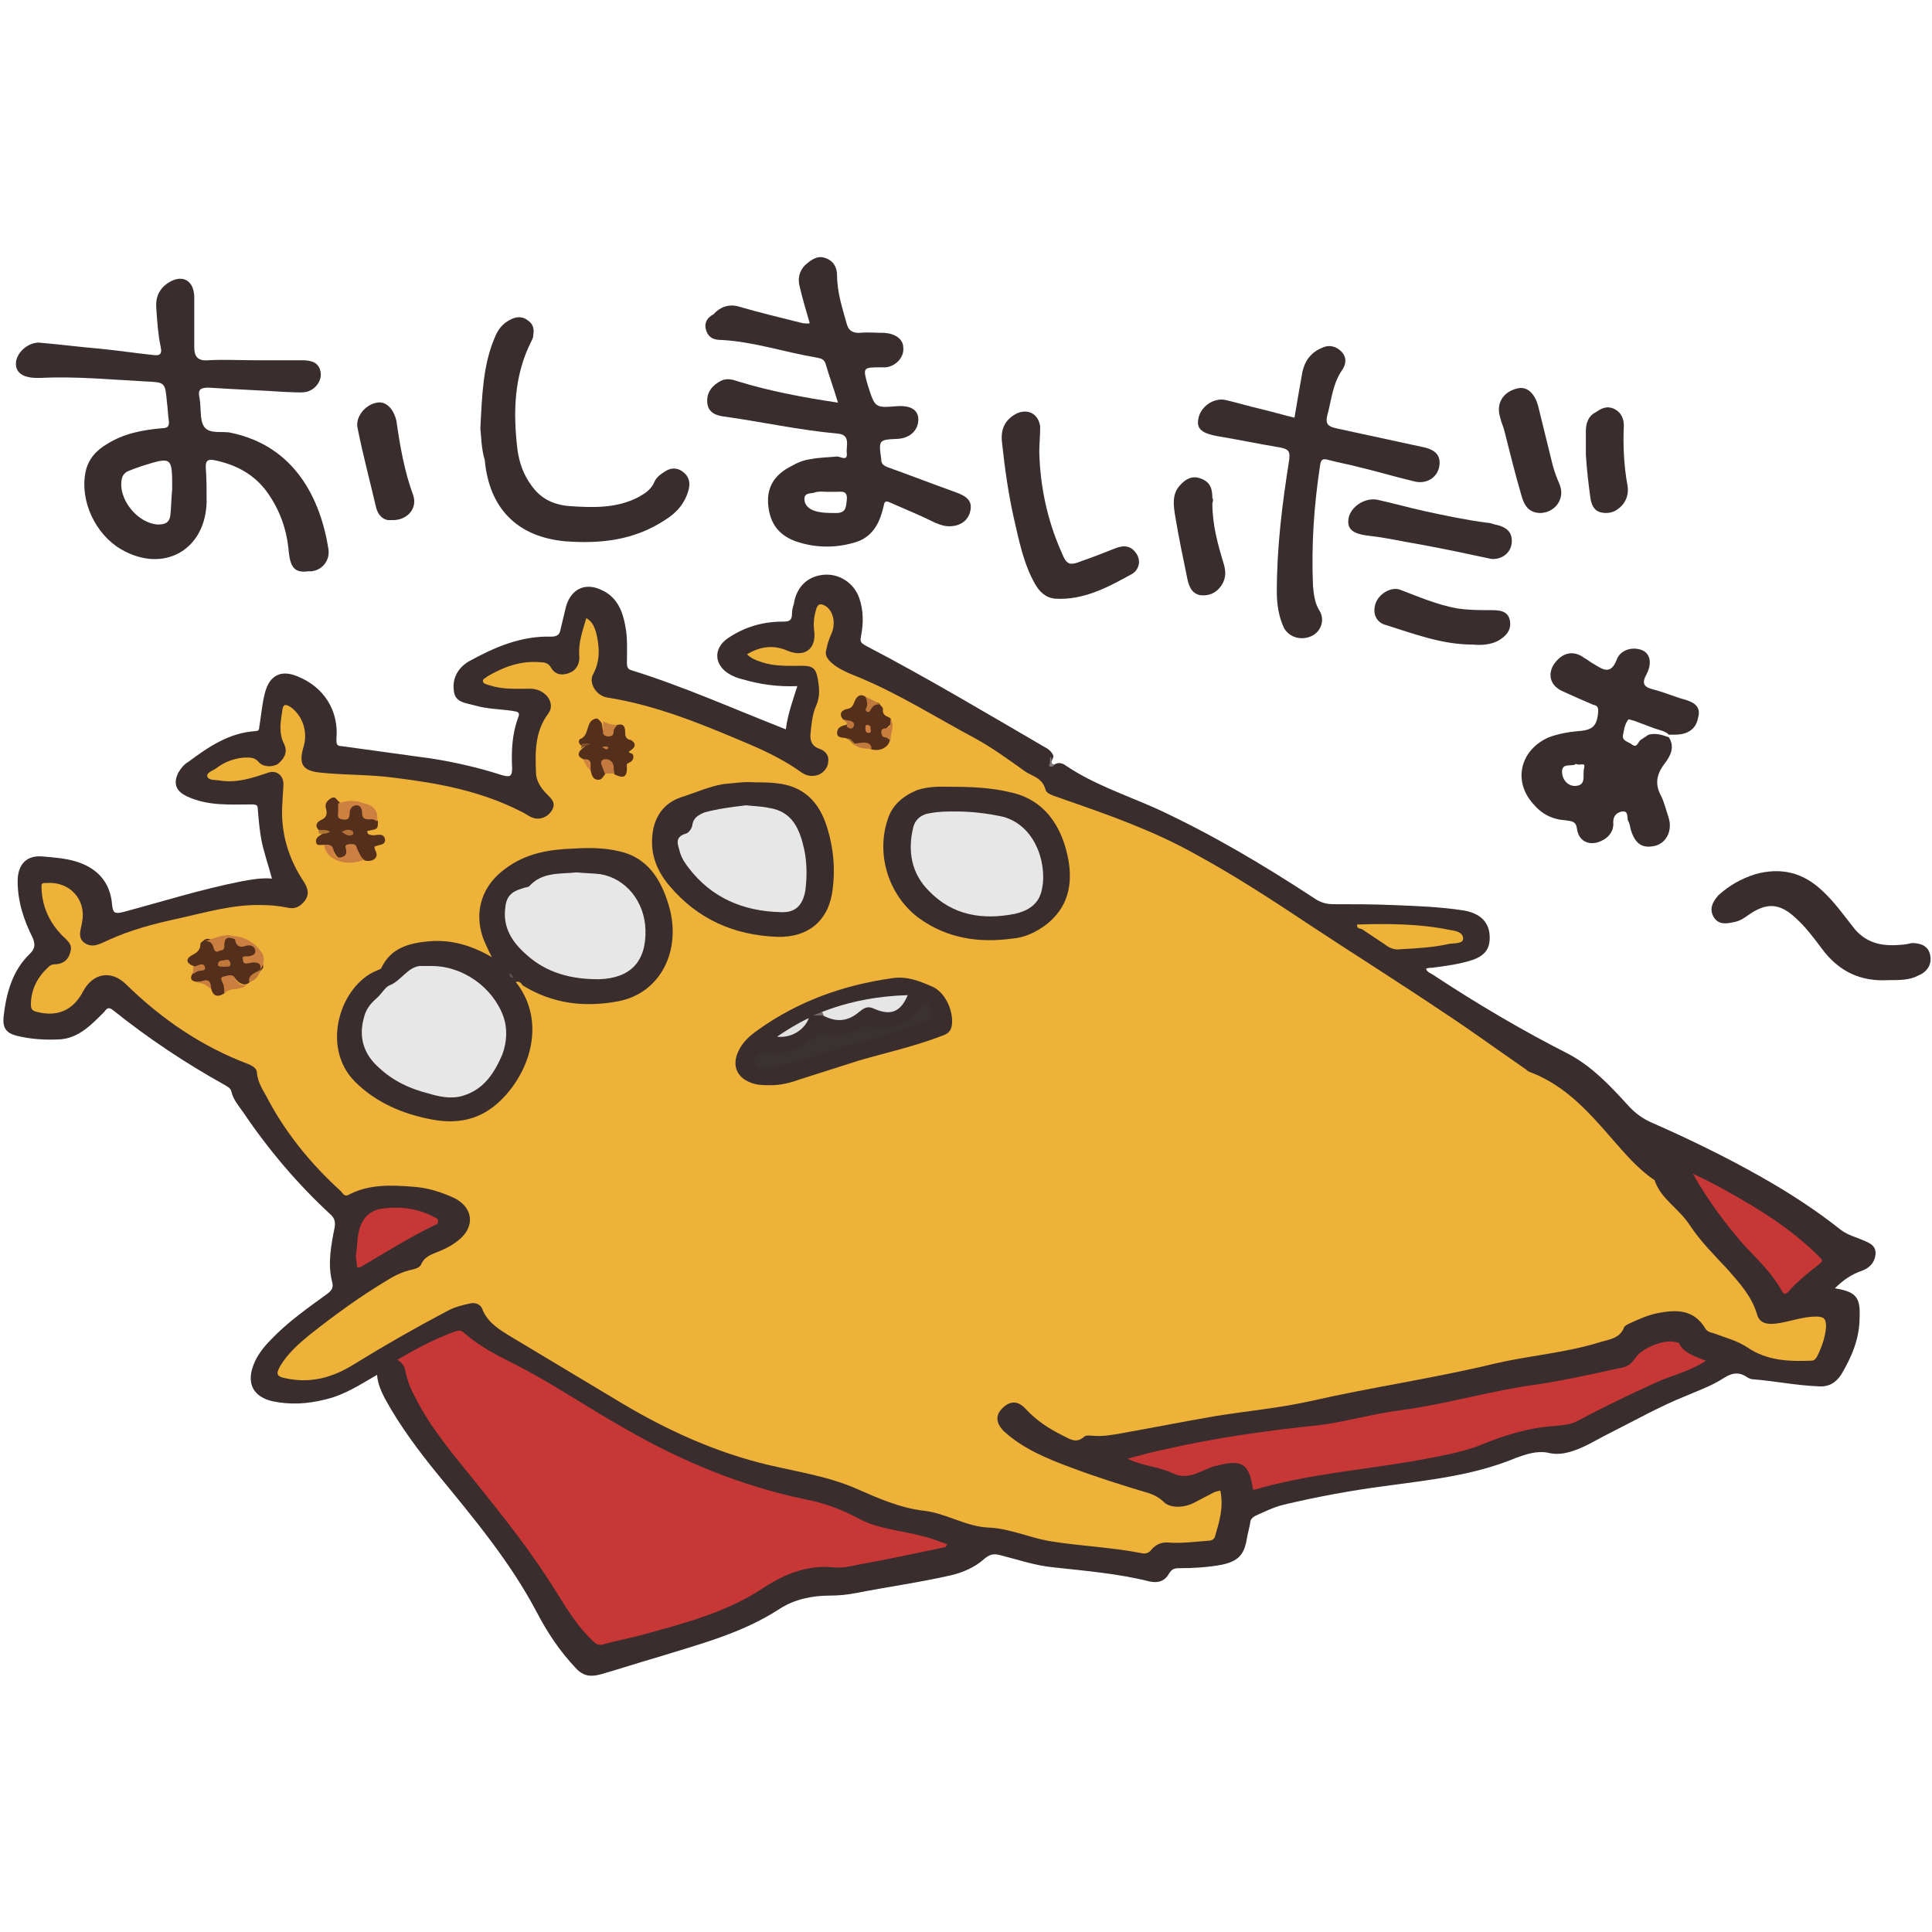 <?xml version="1.0" encoding="utf-8"?>
<!-- Generator: Adobe Illustrator 27.0.1, SVG Export Plug-In . SVG Version: 6.00 Build 0)  -->
<svg version="1.1" id="レイヤー_1" xmlns="http://www.w3.org/2000/svg" xmlns:xlink="http://www.w3.org/1999/xlink" x="0px"
	 y="0px" viewBox="0 0 218.8 218.8" style="enable-background:new 0 0 218.8 218.8;" xml:space="preserve">
<style type="text/css">
	.st0{fill:#392D2E;}
	.st1{fill:#817A7B;}
	.st2{fill:#EEB239;}
	.st3{fill:#C73736;}
	.st4{fill:#54301C;}
	.st5{fill:#CD8040;}
	.st6{fill:#CC7F40;}
	.st7{fill:#CB7F40;}
	.st8{fill:#CA7E3F;}
	.st9{fill:#C47A3E;}
	.st10{fill:#CA803E;}
	.st11{fill:#C97E3E;}
	.st12{fill:#C0793C;}
	.st13{fill:#C37A3D;}
	.st14{fill:#C67C3E;}
	.st15{fill:#C0793B;}
	.st16{fill:#BF763C;}
	.st17{fill:#D18540;}
	.st18{fill:#CB7F3F;}
	.st19{fill:#AE7432;}
	.st20{fill:#824F2A;}
	.st21{fill:#BA7838;}
	.st22{fill:#E7E7E7;}
	.st23{fill:#5E5455;}
	.st24{fill:#3A3232;}
	.st25{fill:#E6E6E6;}
	.st26{fill:#E2E2E2;}
	.st27{fill:#736B6C;}
	.st28{fill:#B57039;}
	.st29{fill:#C2783D;}
	.st30{fill:#C77C3F;}
	.st31{fill:#CD7F41;}
</style>
<g>
	<path class="st0" d="M119.4,86.6c0.4-0.3,0.9-0.2,1.3,0.1c3.1,2.1,6.7,3.3,10.1,4.8c6.3,2.9,12.2,6.4,18,10.2
		c0.7,0.5,1.4,0.7,2.2,0.7c2.3,0,4.5,0,6.8,0.1c2.6,0.1,5.3,0.2,7.9,0.6c1.9,0.3,2.9,1.3,3,2.8s-0.5,2.3-1.9,2.8
		c-1.5,0.5-3.1,0.7-4.6,0.9c-0.2,0-0.4,0-0.7,0.1c0.1,0.4,0.5,0.5,0.8,0.7c5,3.3,10.1,6.3,15.4,9c2.6,1.4,4.6,3.5,6.6,5.7
		c0.8,0.9,1.7,1.6,2.9,2.1c4.1,1.8,8.2,3.8,12.1,6c3.2,1.8,6.3,3.8,9.2,6.1c0.8,0.6,1.7,0.8,2.6,1.2c0.7,0.3,1.4,0.6,1.3,1.6
		c-0.1,0.9-0.7,1.5-1.5,1.8c-1.2,0.4-2.2,1.1-3.1,2c2.4,0.4,2.9,1,2.8,3.3c0,2.4-0.9,4.5-2.1,6.5c-0.6,0.9-1.4,1.4-2.6,1.3
		c-2.5-0.1-4.9-0.6-7.4-0.8c-0.2,0-0.4-0.1-0.6-0.2c-1.1-0.8-2-0.4-2.9,0.2c-1.3,0.8-2.7,1.3-4.1,1.9c-3,1.2-5.8,2.8-8.6,4.2
		c-1.6,0.8-3.1,1.8-4.8,2.2c-0.8,0.2-1.5,0.2-2.3,0c-1.2-0.2-2.4,0.2-3.5,0.6c-4.8,2-9.8,2.5-14.9,3.2c-3.8,0.5-7.6,1.2-11.4,2.1
		c-1.2,0.3-2.2,0.8-3.3,1.3c-0.3,0.2-0.5,0.4-0.5,0.7c-0.1,0.6-0.3,1.3-0.4,1.9c-0.3,1.8-1,2.5-2.8,2.9c-1.6,0.3-3.3,0.4-4.9,0.4
		c-0.5,0-0.8,0.1-1.1,0.6c-0.5,0.9-1.3,1.1-2.2,0.9c-3.6-0.9-7.3-1.2-10.9-1.6c-2.1-0.2-4.1-0.9-6.1-1.4c-0.8-0.2-1.2,0-1.8,0.5
		c-1,0.9-2.4,1.5-3.7,1.8c-3.5,0.8-7.1,1.3-10.7,2c-1,0.2-2,0.3-3,0.3c-2,0-4,0.4-5.7,1.5c-4.3,2.8-9.1,4-13.9,5.5
		c-2.1,0.6-4.2,1.3-6.3,1.9c-1.1,0.3-2,0.3-2.9-0.7c-1.8-1.9-3.2-4-4.4-6.3c-3-5.7-7.1-10.6-11.2-15.6c-2.2-2.7-4.3-5.5-6-8.6
		c-0.4-0.8-0.8-1.6-0.9-2.7c-1.9,1.1-3.7,2.3-5.9,2.8c-2,0.5-3.9,0.6-5.9,0.2c-2.2-0.5-3-2-2.2-4.1c0.4-1.1,1.2-2.1,2-2.9
		c1.9-2,4.2-3.6,6.4-5.2c0.5-0.4,0.7-0.7,0.5-1.4c-0.5-2-0.1-4.1,0.3-6.1c0.1-0.6,0-1-0.4-1.4c-3.8-3.5-7.1-7.4-10-11.7
		c-0.5-0.7-1.1-1.4-1.3-2.3c-0.1-0.4-0.4-0.5-0.7-0.7c-4.5-2.5-8.7-5.3-12.7-8.5c-0.5-0.4-0.7-0.2-1,0.2c-1.4,1.4-2.8,2.9-4.9,3.1
		c-1.7,0.1-3.4,0-5-0.4c-1.2-0.3-1.6-0.9-1.5-2.1c0.3-2.7,1-5.3,3-7.2c0.6-0.6,0.6-1.1,0.3-1.8c-1-2-1.7-4.1-1.7-6.4
		c0-1.9,1-3,2.9-2.8c1.2,0.1,2.4,0.2,3.5,0.5c2.5,0.7,4.1,2.3,4.3,5c0.1,0.9,0.3,1,1.2,0.8c4.5-1.2,8.9-2.6,13.5-3.5
		c1.1-0.2,2.2-0.4,3.4-0.3c-0.4-1.5-0.9-2.9-1.2-4.4c-0.2-1.1-0.3-2.2-0.4-3.4c0-0.5-0.1-0.6-0.7-0.6c-2.5,0-4.9,0.2-7.3-0.9
		c-1.3-0.6-1.6-1.5-1-2.7c0.3-0.5,0.6-0.9,1.1-1.2c2.3-1.7,4.6-3.3,7.6-3.5c0.6,0,0.4-0.4,0.5-0.7c0.2-1.2,0.3-2.5,0.6-3.6
		c0.5-2,1.8-2.7,3.7-1.9c3,1.2,4.7,3.9,4.4,7.1c0,0.5,0,0.8,0.6,0.8c2.9,0.4,5.8,0.8,8.7,1.2c3.2,0.4,6.4,1.1,9.5,2.1
		c0.8,0.2,1.1,0.2,1.1-0.8c-0.1-2,0-3.9,0.7-5.8c0.3-0.7-0.4-0.6-0.7-0.7c-1.4-0.2-2.8-0.2-4.2-0.6c-1-0.3-2.3-0.3-2.4-1.7
		c-0.2-1.4,0.5-2.6,1.7-3.3c2.9-1.6,5.9-2.9,9.3-2.8c0.8,0,1-0.3,1.1-0.9c0.2-0.8,0.4-1.7,0.6-2.5c0.6-2.1,2.3-2.8,4.2-1.8
		c1.6,0.8,2.2,2.3,2.5,3.9c0.3,1.4,0.2,2.9,0.2,4.3c0,0.4,0.1,0.7,0.5,0.8c5.8,1.8,11.4,4.3,17,6.5c0.2,0.1,0.3,0.1,0.5,0.2
		c0.2-1.7,0.8-3.3,1.3-4.9c-2.2,0.1-4.3-0.2-6.3-0.8c-0.5-0.1-0.9-0.3-1.3-0.5c-1.8-1-2-2.9-0.3-4.1c1.9-1.3,4-1.9,6.2-1.9
		c0.8,0,1.1-0.1,1.1-1c0-0.3,0.1-0.7,0.2-1c0.3-1.9,1.5-3.1,3.3-3.3c1.8-0.2,3.5,0.9,4.1,2.6c0.5,1.4,0.5,2.9,0.2,4.4
		c-0.1,0.6,0,0.7,0.5,1c6.9,3.6,13.6,7.6,20.3,11.5c0.4,0.2,0.8,0.5,1,1C119.3,86,118.7,86.6,119.4,86.6z"/>
	<path class="st0" d="M146.6,47.3c0.3-1.8,0.6-3.5,0.9-5.2c0.3-1.3,1-2.2,2.2-2.7c0.8-0.4,1.6-0.2,2.2,0.4c0.6,0.6,0.6,1.4,0.1,2.1
		c-1.1,1.6-1.2,3.4-1.7,5.2c-0.2,0.9,0.1,1.2,1,1.4c3.2,0.7,6.5,1.4,9.7,2.1c1.6,0.3,2.2,1,2,2.2c-0.2,1.3-1.5,2.1-2.9,1.7
		c-2.1-0.5-4.1-1.1-6.2-1.6c-1.1-0.3-2.3-0.5-3.4-0.8c-0.7-0.2-0.9-0.1-1,0.6c-0.7,4.6-1,9.1-0.8,13.7c0.1,1,0.2,1.9,0.7,2.7
		c0.7,1.1,0.2,2.4-0.8,2.9c-1.2,0.6-2.6,0.2-3.2-0.9c-0.6-1.3-0.8-2.7-0.8-4.1c0-5,0.6-9.9,1.4-14.9c0.1-0.9,0-1.2-0.9-1.4
		c-2.4-0.4-4.8-0.9-7.2-1.3c-1.7-0.3-2.4-0.8-2.2-1.9c0.2-1.4,1.7-2.5,3.1-2.2c1.3,0.3,2.6,0.7,3.9,1C144,46.6,145.3,47,146.6,47.3z
		"/>
	<path class="st0" d="M54.4,48.5c0.2-3.8,0.3-7.1,1.6-10.2c0.4-1,0.9-1.7,2-2.2c0.7-0.3,1.3-0.2,1.8,0.2c0.6,0.4,0.7,1,0.6,1.6
		c0,0.3-0.1,0.5-0.2,0.7c-2,3.9-2.1,8.1-1.6,12.3c0.2,1.5,0.7,2.9,1.6,4.1c1,1.4,2.3,2.1,4.1,2.3c2.8,0.2,5.5,0.3,8-1
		c0.7-0.4,1.4-0.8,1.8-1.7c0.2-0.5,0.7-0.9,1.2-1.2c0.6-0.4,1.3-0.5,2,0s0.9,1.2,0.7,2c-0.4,1.6-1.4,2.7-2.7,3.5
		c-3.5,2.3-7.3,2.7-11.3,2.4c-5.4-0.5-8.6-3.7-9.1-9.2C54.5,50.8,54.5,49.4,54.4,48.5z"/>
	<path class="st0" d="M117.7,51.2c0.1,3.9,0.9,7.7,2.5,11.3c0.6,1.5,0.9,1.6,2.4,1c1.2-0.4,2.4-0.9,3.7-1.4c1-0.4,1.8-0.3,2.4,0.6
		c0.6,0.9,0.2,1.9-0.5,2.3c-2.7,1.5-5.5,3-8.7,2.8c-1.1-0.1-1.8-0.8-2.3-1.7c-1.3-2.3-1.8-4.9-2.4-7.5c-0.6-2.7-1-5.5-1.3-8.3
		c-0.2-1.4,0.1-2.6,1.5-3.4c1.3-0.7,2.6-0.1,2.8,1.4C117.8,49.4,117.7,50.3,117.7,51.2z"/>
	<path class="st0" d="M213.9,111c-3.2,0.2-5.7-1-7.6-3.6c-0.9-1.2-1.8-2.4-2.9-3.4c-1.9-1.8-3.4-1.8-5.5-0.3
		c-0.4,0.3-0.9,0.6-1.4,0.7c-0.9,0.2-1.8,0.4-2.4-0.5c-0.6-1-0.1-1.8,0.5-2.5c1.2-1.1,2.6-1.9,4.2-2.4c2.9-0.8,5.4-0.2,7.6,1.9
		c1.3,1.2,2.3,2.6,3.4,4c1.4,1.9,3.3,2.3,5.4,2.1c0.4,0,0.9-0.1,1.3-0.2c1,0,1.9,0.3,2.1,1.4c0.2,1.1-0.4,1.9-1.4,2.3
		C216.3,111,215.1,111,213.9,111z"/>
	<path class="st0" d="M168.9,63.3c-2.8-0.6-5.6-1.2-8.4-1.7c-1.8-0.3-3.5-0.7-5.3-0.9c-1.9-0.2-2.6-0.7-2.5-1.8
		c0.1-1.4,1.8-2.6,3.3-2.3c1.8,0.4,3.6,0.9,5.4,1.3c2.3,0.5,4.7,1,7,1.3c0.3,0,0.6,0.1,0.9,0.2c1.5,0.3,2,1,1.9,2.1
		C171.1,62.6,170.1,63.4,168.9,63.3z"/>
	<path class="st0" d="M166.8,73c-3.5,0-6.6-1.2-9.8-2.2c-1.2-0.3-1.6-1.4-1.2-2.5c0.4-1.1,1.8-1.9,2.8-1.5c2.1,0.8,4.2,1.7,6.4,2.1
		c1.3,0.2,2.6,0.2,3.9,0.2c1,0,1.9,0.1,2.1,1.2c0.2,1.1-0.5,1.8-1.4,2.3C168.8,73,167.8,73.1,166.8,73z"/>
	<path class="st0" d="M174.5,58.1c-1.4,0-1.9-0.9-2.2-2c-0.7-2.4-1.3-4.8-1.9-7.2c-0.1-0.5-0.4-1.1-0.5-1.6
		c-0.5-1.6,0.3-2.9,1.9-3.3c1.1-0.3,2,0.5,2.4,2c0.5,2,1,4.1,1.5,6.1c0.2,0.9,0.5,1.8,0.9,2.7C177.3,56.4,176.2,58,174.5,58.1z"/>
	<path class="st0" d="M44.3,58.9c-0.9,0.1-1.5-0.6-1.7-1.4c-0.7-3-1.5-6-2.1-9c-0.3-1.3,0.9-2.7,2.2-2.9c1-0.2,1.9,0.7,2.2,2.1
		c0.4,2.8,0.9,5.7,1.9,8.4C47.3,57.6,46.1,59,44.3,58.9z"/>
	<path class="st0" d="M137.3,57c0,2.4,0.6,4.6,1.3,6.9c0.3,1,0.2,1.9-0.5,2.7c-0.6,0.7-1.4,0.9-2.2,0.8c-0.9-0.2-1.2-0.9-1.4-1.7
		c-0.5-2.4-1-4.8-1.4-7.2c-0.2-1.2-0.4-2.5,0.5-3.5c0.6-0.7,1.4-1.2,2.4-0.8c1.1,0.4,1.3,1.2,1.3,2.2
		C137.4,56.5,137.4,56.7,137.3,57z"/>
	<path class="st0" d="M179.6,51.5c0-0.8,0-1.7,0-2.7c0-0.9,0.3-1.7,1.1-2.1c0.6-0.4,1.2-0.8,2.1-0.4c0.8,0.4,1.1,1.1,1.1,1.9
		c-0.1,2.2,0,4.5,0.4,6.7c0.2,1-0.1,2-1,2.7c-0.6,0.5-1.4,0.6-2.1,0.4c-0.7-0.2-1-0.9-1.1-1.7C179.9,54.8,179.7,53.2,179.6,51.5z"/>
	<path class="st1" d="M119.4,86.6c-0.1,0.2-0.3,0.3-0.5,0.2s0-0.3,0-0.4c0-0.2,0-0.5,0.1-0.7C119.2,86,118.9,86.5,119.4,86.6z"/>
	<path class="st2" d="M66.4,70c0.7,0.4,0.9,1,1.1,1.6c0.4,1.6,0.5,3.2-0.3,4.7c-0.6,1,0.3,2.5,1.6,2.7c5.7,0.9,10.9,3.1,16.1,5.3
		c2.1,0.9,4.1,1.9,5.9,3.2c0.6,0.4,1.3,0.5,2,0.2c0.6-0.3,1-0.9,1-1.5c0.1-0.7-0.4-1.2-1-1.4c-0.9-0.3-1.1-1-1-1.8
		c0.1-1,0.2-2.1,0.6-3c0.5-1.1,0.4-2.1,0.2-3.2c-0.2-1.1-0.6-1.4-1.7-1.4c-1.5,0-3.1,0.1-4.6-0.4c-0.6-0.2-1.2-0.4-1.7-0.9
		c1.5-0.9,3-1.1,4.6-0.4c1.9,0.8,3.3-0.2,3-2.3c-0.1-0.8,0-1.6,0.2-2.3c0.2-0.8,0.6-0.8,1.2-0.4c0.8,0.6,1.1,2,0.5,3.2
		c-0.2,0.5-0.4,1-0.5,1.6c-0.2,0.6,0,1,0.5,1.5c1,0.9,2.2,1.3,3.4,1.8c4.5,1.9,8.6,4.5,12.9,6.8c2,1.1,3.8,2.4,5.6,3.7
		c0.8,0.6,2,0.7,2.4,2.1c0.1,0.6,1.3,0.8,2,1.1c5.2,1.8,10.3,3.6,15.1,6.3c4.4,2.4,8.7,5.2,12.9,8c5,3.3,10.1,6.5,15,9.8
		c3.2,2.1,6.2,4.3,9.4,6.5c0.2,0.2,0.4,0.3,0.7,0.4c3.8,1.5,6.4,4.4,9,7.4c1.5,1.7,2.9,3.4,4.8,4.7c0.1,0,0.1,0.1,0.1,0.1
		c0.7,2.1,2.8,3.2,4,5.1c1.2,1.8,2.7,3.3,4.2,4.9c1.4,1.6,2.8,3.1,3.4,5.2c0.3,1,1.2,1.1,2.1,1c1.6-0.2,3-0.8,4.6-0.8
		c1,0,1.1,0.4,1.1,1.2c-0.1,1.2-0.5,2.3-1,3.3c-0.2,0.3-0.3,0.5-0.7,0.5c-2.5,0.1-5,0-7.2-1.5c-1.2-0.8-2.5-1.1-3.8-1.6
		c-0.4-0.1-0.8-0.2-1-0.6c-1.3-2.1-3.2-2.1-5.3-1.7c-1.1,0.2-2.2,0.7-3.3,1.2c-0.2,0.1-0.6,0.3-0.6,0.5c-0.5,1.2-1.7,1.3-2.7,1.6
		c-3.8,1.2-7.9,1.5-11.8,2.4c-7,1.7-14.1,2.7-21.1,4.3c-3.6,0.8-7.2,1.1-10.8,1.7c-3.5,0.6-7,1.3-10.4,1.9c-1.1,0.2-2.2,0.4-3.3,0.3
		c-0.3,0-0.8-0.1-1,0.1c-0.9,0.8-1.6,0.3-2.4-0.1c-1.6-0.8-3-1.7-4.2-3c-0.9-1-1.8-1-2.7-0.1c-0.8,0.8-0.7,1.7,0.2,2.6
		c2.2,2,4.9,3.1,7.6,4.1c2.9,1.1,5.8,2,8.8,2.9c0.6,0.2,1.2,0.5,1.7,1c0.7,0.7,2.2,0.7,3.4,0.1c0.8-0.4,1.5-0.8,2.3-1.2
		c0.2-0.1,0.4-0.1,0.7-0.2c0.4,1.9-0.1,3.5-0.6,5.2c-0.1,0.4-0.5,0.5-0.9,0.5c-1.4,0.1-2.9,0.3-4.3,0.2c-0.8-0.1-1.5,0.2-2,0.8
		c-0.3,0.4-0.7,0.5-1.1,0.4c-3.5-0.7-7.1-0.8-10.6-1.4c-2.2-0.4-4.4-1.4-6.7-1.5c-2.6-0.1-4.8-1.6-7.3-1.9c-2.7-0.3-5.2-1.4-7.7-2.5
		c-3.2-1.4-6.6-1.9-10-2.7c-5.9-1.4-11.4-3.9-16.6-7c-4.2-2.5-8.3-5-12.5-7.5c-1.3-0.8-2.7-1.6-3.3-3.2c-0.2-0.5-0.8-0.7-1.3-0.6
		c-0.9,0.2-1.8,0.4-2.7,0.9c-3.6,1.9-7.1,3.9-10.5,6c-2.4,1.5-4.9,2.2-7.7,1.6c-1.1-0.2-1.2-0.5-0.6-1.5c0.8-1.3,1.9-2.3,3.1-3.3
		c2.9-2.3,5.9-4.5,9.1-6.4c0.8-0.5,1.7-0.9,2.6-1.1c0.4-0.1,0.9-0.2,1.1-0.6c0.4-1,1.4-1.2,2.3-1.6c0.7-0.3,1.4-0.7,2-1.2
		c1.8-1.5,1.6-3.6-0.5-4.7c-1.5-0.7-3.1-1.2-4.7-1.3c-2.5-0.2-5-0.3-7.3,0.9c-0.5,0.3-0.7-0.2-0.9-0.4c-3.3-3-6.1-6.4-8.2-10.3
		c-0.5-1-1.2-1.9-1.3-3.1c0-0.5-0.5-0.8-1-1c-5.3-2-9.8-5.1-13.8-9c-1.7-1.7-3.8-1.3-4.9,0.8c-1.1,2.1-2.9,2.9-5.2,2.3
		c-0.5-0.1-0.7-0.3-0.7-0.8c0-1.8,0.8-3.2,2-4.3c0.3-0.3,0.6-0.3,0.9-0.3c0.9-0.1,1.4-0.6,1.6-1.5c0.2-0.8-0.4-1.2-0.9-1.7
		c-1.5-1.5-2.4-3.4-2.4-5.7c0-0.3,0.2-0.3,0.6-0.3c2.6-0.2,4.5,1.9,4,4.4c-0.1,0.8-0.6,1.8,0.3,2.4c0.9,0.6,1.7,0.1,2.6-0.3
		c2.6-1.2,5.3-1.9,8.1-2.5c3.1-0.7,6.2-1.6,9.4-1.5c1,0,1.9,0.1,2.9,0.3c0.9,0.2,1.5-0.2,2-0.9c0.4-0.6,0.3-1.2-0.1-1.9
		c-1.9-2.8-2.8-5.9-2.5-9.3c0-0.6,0.1-1.3,0.1-1.9c0-1-0.8-1.6-1.7-1.3c-1.8,0.6-3.5,1.2-5.5,0.9c-0.5-0.1-1.2,0-1.4-0.4
		c-0.2-0.5,0.6-0.7,1-1c0.9-0.7,2-1.1,3.1-1.2c0.6,0,1.2-0.1,1.7,0.5s1.6,0.6,2.2,0.2c0.7-0.6,1.1-1.3,0.7-2.2
		c-0.7-1.3-0.4-2.7-0.2-4c0.1-0.6,0.4-0.5,0.8-0.3c1.4,0.9,2.1,2.8,1.6,4.5c-0.6,2-0.2,2.8,1.9,3c2.8,0.3,5.7,0.2,8.5,0.6
		c4.9,0.6,9.7,1.5,14.2,3.8c0.7,0.3,1.2,0.9,2.1,0.8c0.7-0.1,1.2-0.5,1.5-1.1c0.3-0.7-0.1-1.1-0.6-1.6c-0.7-0.7-1.3-1.5-1.3-2.6
		c-0.1-2.3-0.1-4.6,1.4-6.6c0.9-1.2-0.4-2.9-2.2-2.8c-1.5,0-3,0.1-4.5-0.4c-0.2-0.1-0.6-0.1-0.7-0.4c-0.1-0.3,0.3-0.4,0.5-0.6
		c1.9-1.1,3.8-1.8,6-1.6c0.5,0,0.9,0.1,1.2,0.6c0.5,0.9,1.4,0.9,2.1,0.6c0.8-0.3,1.2-1.1,1.1-2C65.5,72.7,66,71.4,66.4,70z"/>
	<path class="st3" d="M107.1,175.2c-3.3,0.7-6.6,1.4-9.9,2c-0.9,0.2-1.9,0.4-2.8,0.3c-3-0.3-5.6,0.8-7.9,2.3
		c-4.2,2.8-8.9,4-13.6,5.3c-1.5,0.4-3,0.7-4.5,1.1c-0.6,0.2-0.9,0-1.3-0.4c-1.7-1.6-2.9-3.6-4.1-5.5c-2.7-4.4-5.9-8.4-9.1-12.4
		c-2.5-3.1-5.1-6.1-6.9-9.7c-0.5-0.9-0.9-1.9-1.1-3c-0.1-0.5-0.4-0.9-0.9-1.2c2.2-1.3,4.3-2.4,6.5-3.2c0.3-0.1,0.7-0.2,1,0.1
		c1.7,1.5,3.6,2.5,5.6,3.5c4.4,2.2,8.4,5,12.7,7.4c6.4,3.7,13.2,6.5,20.4,8c2.1,0.4,4,1.1,5.9,2.1c2.3,1.3,5,1.4,7.5,2.1
		c0.9,0.2,1.8,0.6,2.7,0.9C107.1,175.1,107.1,175.2,107.1,175.2z"/>
	<path class="st3" d="M193.2,154.1c-1.8,1.2-3.7,1.6-5.5,2.4c-3.1,1.4-6.2,2.9-9.2,4.5c-0.8,0.4-1.7,0.4-2.5,0.5
		c-2.9,0.2-5.5,1-8.2,2.1c-2.5,1-5.3,1.4-7.9,1.9c-5.9,1-12,1.5-17.8,3.2c-0.1,0-0.1,0-0.2,0c-0.4-2.9-1.2-3.5-4.1-2.7h-0.1
		c-1.6,0.4-3,1.8-5,0.8c-1.5-0.7-3.4-0.8-5-1.6c1.5-0.4,2.9-0.8,4.4-1.1c5.7-1.3,11.5-2.1,17.3-2.7c3.1-0.4,6.1-1.3,9.3-1.7
		c5.2-0.7,10.1-2.2,15.3-2.9c3.3-0.5,6.4-1.2,9.6-1.9c0.7-0.1,1.2-0.5,1.6-1.1c0.7-1.1,3.3-2.2,4.6-1.8c0.2,0,0.4,0.1,0.4,0.2
		C190.6,153.1,191.8,153.6,193.2,154.1z"/>
	<path class="st3" d="M191.7,132.9c1.2,0.6,2.5,1.2,3.7,1.9c3.8,2.1,7.5,4.4,10.6,7.5c0.4,0.4,0.5,0.5,0,0.9c-1.2,0.9-2.4,1.9-3.4,3
		c-0.2,0.2-0.5,0.6-0.8,0c-1.1-2-2.8-3.6-4.3-5.2C195.4,138.6,193.4,135.9,191.7,132.9z"/>
	<path class="st3" d="M40.3,142.2c0.2-1.1,0.1-2.2,0.5-3.3c0.4-1.1,1.2-1.8,2.3-2c2.1-0.3,4.1-0.1,6,0.9c0.2,0.1,0.6,0.2,0.5,0.6
		c0,0.3-0.3,0.3-0.5,0.4c-2.8,1.4-5.4,3-8.1,4.6c-0.4,0.2-0.6,0.3-0.6-0.3C40.4,142.9,40.3,142.6,40.3,142.2z"/>
	<path class="st2" d="M153.7,104.7c3.5-0.1,7-0.1,10.4,0.6c0.6,0.1,1.6,0.2,1.6,1c0,0.6-1,0.5-1.6,0.6c-1.8,0.4-3.6,0.5-5.5,0.6
		c-0.6,0.1-1.2-0.1-1.7-0.5c-0.9-0.6-1.8-1.2-2.7-1.8C154,105.2,153.6,105.1,153.7,104.7z"/>
	<path class="st0" d="M37.2,62.2c-0.9-5.7-3.8-11.7-11.1-13.2c-1-0.2-2.4,0.2-3-0.7c-0.5-0.8-0.3-2.1-0.5-3.2c-0.2-0.9,0-1.2,1-1.2
		c3,0.2,5.9,0.3,8.9,0.5c0.7,0,1.4,0.1,2.1,0c1.1-0.2,1.9-1.3,1.7-2.3c-0.2-1.1-1.1-1.3-2.1-1.3c-1.8,0-3.6,0-5.4,0l0,0
		c-1.7,0-3.5-0.1-5.2,0c-1.2,0.1-1.6-0.4-1.6-1.5c0-1.9,0-3.8,0-5.6c0-1.9-1.3-2.7-2.9-1.7c-1.1,0.7-1.5,1.7-1.4,2.9
		c0.1,1.5,0.2,3,0.5,4.4c0.2,0.9-0.2,1-0.9,0.9c-1.9-0.2-3.9-0.5-5.9-0.7c-2.3-0.2-4.7-0.5-7-0.7c-1.3,0-2.6,1.2-2.6,2.4
		c0,1,0.8,1.6,2.4,1.6c0.1,0,0.3,0,0.4,0c4-0.2,8,0.2,11.9,0.4c2.2,0.1,2.2,0.1,2.4,2.3c0.1,0.7,0.1,1.3,0.2,2s0,1-0.8,1
		c-2.2,0.2-4.3,0.6-6.2,1.8C10.9,51,10,52,9.7,53.4c-0.7,3.3,1.1,7.1,4,8.8c4.8,2.8,9.6,0.1,9.7-5.4c0-1.3,0-2.6-0.1-3.9
		c0-0.7,0.2-0.9,0.9-0.8c2.5,0.5,4.6,1.6,6.1,3.7c1.4,2,2.2,4.2,2.4,6.7c0.2,1.8,0.7,2.4,2.2,2.2C36.3,64.8,37.4,63.6,37.2,62.2z
		 M19.5,55.4c-0.1,1-0.1,1.9-0.2,2.9c-0.1,0.9-0.6,1.1-1.4,1.1c-2.3-0.1-4.6-2.9-4.1-5.2c0.1-0.4,0.3-0.6,0.6-0.8
		c0.5-0.2,1-0.4,1.6-0.6C19.5,51.7,19.5,51.7,19.5,55.4z"/>
	<path class="st0" d="M108.1,55.7c-2.5-0.9-5.1-1.9-7.6-2.8c-0.5-0.2-0.7-0.4-0.7-0.9c-0.3-2.2-0.3-2.2,1.9-2.3
		c1.4-0.1,2.3-1,2.3-2.2c0-1.1-0.9-1.6-2.4-1.5c-2.5,0.2-2.5,0.2-3.3-2.3c-0.6-2.1-0.6-2.1,1.5-2.1c0.2,0,0.4,0,0.5,0
		c1.1-0.1,2.1-1.1,2-2.2c0-1-0.9-1.6-2.1-1.7c-1,0-1.9-0.1-2.9,0c-0.8,0-1.2-0.3-1.4-1c-0.5-1.8-1.1-3.6-1.1-5.5
		c0-0.9-0.4-1.7-1.4-2c-0.9-0.3-1.6,0.3-2.2,0.8c-0.7,0.7-0.9,1.6-0.6,2.6c0.3,1.3,0.7,2.6,1.1,4c-0.3,0.1-0.6,0-0.8,0
		c-2.4-0.6-4.9-1.2-7.3-1.9c-1.1-0.3-2.1,0.1-2.8,0.9C80,36,79.7,36.7,80,37.5c0.3,0.8,0.9,1,1.7,1c3.7,0.2,7.2,1.4,10.8,2
		c0.4,0.1,0.8,0.1,1,0.7c0.4,1.4,0.9,2.7,1.4,4.4c-4-0.6-7.7-1.3-11.3-2.4c-0.6-0.2-1.2-0.4-1.9-0.1c-1,0.5-1.7,1.3-1.6,2.5
		s1.1,1.5,2.1,1.6c4.2,0.6,8.3,1.5,12.6,1.9c1.6,0.1,1,1.4,1.1,2.2c0.1,1-0.7,0.4-1.1,0.4c-1,0.1-2,0.1-3,0.3
		c-0.8,0.1-1.5,0.4-2.2,0.8c-1.8,0.9-2.8,2.3-2.6,4.4c0.2,2.1,1.2,3.4,3.1,4.1c2.3,0.8,4.8,0.8,7.1,0c1.8-0.7,2.5-2.3,2.9-4.1
		c0.1-0.7,0.6-0.3,0.9-0.2c1.6,0.7,3.3,1.4,4.9,2.2c0.5,0.2,1,0.4,1.6,0.4c1.3,0,2.2-0.7,2.4-1.8C110.1,56.8,109.6,56.2,108.1,55.7z
		 M94.7,58.1c-0.9,0-1.8,0-2.6-0.3c-0.5-0.2-1-0.6-1-1.3s0.7-0.6,1.1-0.7c0.5-0.2,1.1-0.1,1.4-0.1c0.5,0,0.8,0,1.1,0
		c0.6,0,1.3-0.2,1.2,0.9C95.8,57.3,95.9,58.1,94.7,58.1z"/>
	<path class="st0" d="M190.7,79.2c-1.1-0.3-2.2-0.8-3.4-1.1c-1.2-0.3-1.4-0.7-0.8-1.8c0.7-1.4,0.3-2.6-1-2.8c-1-0.2-2.1,0.3-2.4,1.2
		c-0.7,1.8-1.6,1.1-2.6,0.5c-0.4-0.2-0.7-0.5-1.1-0.7c-1.2-0.9-2.5-0.6-3.4,0.7c-0.8,1.2-0.4,2.5,1,3.1c1.1,0.5,2.2,1,3.4,1.5
		c0.3,0.1,0.6,0.1,0.6,0.7c-0.1,1.7-0.6,2.2-2.3,2.3c-1.1,0.1-2.2,0.3-3.3,0.7c-3.2,1.4-4.1,4.9-1.8,7.5c1,1.2,2.2,1.8,3.7,1.9
		c0.7,0.1,1.2,0.1,1.3,1c0.2,1.4,1.4,1.9,2.6,1.4c1-0.4,1.6-1.2,1.5-2.2c0-0.8,0.5-1.1,1-1.2c0.8-0.1,0.5,0.7,0.7,1.1
		c0.2,0.3,0.2,0.7,0.3,1c0.5,1.6,1.3,2.1,2.7,1.8c1.3-0.3,2-1.7,1.6-3.1c-0.3-0.9-0.5-1.8-0.9-2.6c-0.7-1.3-0.5-2.4,0.4-3.6
		c0.7-0.9,1.2-1.9,0.5-3c-0.8-0.3-1.5-0.5-2.3-0.3c-0.3,0.2-0.6,0.4-0.9,0.6c-0.3,0.2-0.4,1-1,0.5c-0.4-0.3-1.1-0.4-1-1
		s0.2-1.3,0.6-1.8c0.1-0.1,0.4,0.1,0.6,0.1c0.8,0.3,1.6,0.6,2.4,0.9c0.6,0.2,1.2,0.3,1.6,0.7c0.2,0,0.4,0,0.7,0
		c1.5,0,2.4-0.7,2.6-1.9C192.7,80,191.8,79.5,190.7,79.2z M179.4,87c-0.2,0.7,0.3,1.9-0.9,2c-0.9,0.1-1.6-0.7-1.6-1.6
		c0-1.1,1.2-0.5,1.6-0.9C178.9,86.8,179.6,86.2,179.4,87z"/>
	<path class="st0" d="M58.4,111.2c3.2,4,2,9.3-1.1,12.8c-2.3,2.6-5,3.4-8.3,2.8s-6.4-1.9-8.8-4.3c-3.9-3.9-1.7-10.9,2.5-12.6
		c0.2-0.1,0.4-0.1,0.5-0.3c1.1-2.3,3.2-2.8,5.4-3c2.4-0.2,4.7,0.4,7.1,1.8c-0.6-1.2-1.1-2.2-1.3-3.3c-0.5-2.7,0.6-5.1,2.8-6.7
		c2.4-1.8,5-2.2,7.8-2.3c1.7-0.1,3.4-0.1,5.1,0.3c3.2,0.7,4.7,3.1,5.6,6c1.6,5.2-0.9,10.1-5.7,11c-3.8,0.7-7.4,0.3-10.8-1.8
		C59,111.3,58.8,111.1,58.4,111.2z"/>
	<path class="st0" d="M107.4,89.1c2.7,0,4.8,0.1,6.9,0.6c4,0.8,6,3.9,6.7,7.7c0.5,2.9-0.1,5.4-2.5,7.3c-1.2,0.9-2.5,1.5-3.9,1.6
		c-3.7,0.5-7.3,0-10.5-2.3c-3.4-2.5-4.9-7.1-3.6-11.1c0.5-1.7,1.7-2.7,3.3-3.4C105.3,89,106.7,89.1,107.4,89.1z"/>
	<path class="st0" d="M85.5,88.6c0.8,0,1.6,0,2.4,0.1c3.1,0.3,4.9,2.1,5.8,5.1c0.7,2.3,0.9,4.6,0.6,6.9c-0.4,3.5-2.7,5.5-6.3,5.4
		c-4.9-0.2-9-2-12.2-5.8c-1.6-1.9-2.3-4-1.8-6.5c0.4-1.7,1.4-2.9,3.1-3.5c1.6-0.5,3.1-1.2,4.8-1.5C83.1,88.7,84.3,88.5,85.5,88.6z"
		/>
	<path class="st0" d="M87.3,122.9c-0.8,0-1.6,0-2.3-0.3c-1.6-0.6-2.1-2-1.4-3.5c0.5-1.1,1.3-1.8,2.3-2.5c4.5-3.2,9.5-5,15-5.8
		c1.8-0.3,3.2,0.3,4.6,0.9c1.5,0.6,2.5,2.7,2.3,4.4c-0.1,0.7-0.5,1-1.1,1.2c-3.1,1.2-6.3,1.9-9.4,2.8c-2.2,0.7-4.4,1.4-6.6,2.1
		C89.6,122.6,88.5,122.9,87.3,122.9z"/>
	<path class="st4" d="M36.1,94c-0.5-0.5-0.2-0.9,0.2-1.1c0.7-0.3,0.8-0.7,0.6-1.4c-0.1-0.5,0.1-0.8,0.6-1.1c0.5-0.3,0.6,0.2,0.9,0.4
		c0.3,0.5,1,0.7,1.5,0.3s1-0.4,1.2,0.2c0.3,0.8,0.8,1.1,1.5,1.4c0.1,0,0.1,0.2,0.2,0.3c0,0.9,0,0.9-1.2,1.1c0,0.5,0.3,0.4,0.6,0.5
		c0.5,0,1.2-0.3,1.4,0.4c0.1,0.8-0.7,0.6-1.2,0.9c0,0.4,0.5,0.8,0.1,1.3c-0.3,0.3-0.6,0.3-1,0.3c-0.5-0.1-0.7-0.6-0.9-1
		c-0.1-0.2-0.2-0.4-0.5-0.4s-0.3,0.2-0.3,0.4c-0.1,0.5-0.4,0.8-0.9,0.8s-0.8-0.3-1-0.7c-0.2-0.5-0.6-0.6-0.9-0.9c-0.1,0-0.1,0-0.2,0
		c-0.4-0.1-0.9,0.2-1-0.3s0.3-0.7,0.6-0.9c0.1-0.1,0.2-0.1,0.4-0.2C36.3,94.2,36.2,94.1,36.1,94z"/>
	<path class="st4" d="M25.4,112.5c-0.8,0.5-1.3,0.3-1.5-0.6c-0.3-0.7-0.9-0.8-1.6-0.7c-0.8-0.1-0.8-0.5-0.4-1.1
		c0.2-0.2,0.4-0.5,0.8-0.6c-0.3-0.1-0.5,0.1-0.8-0.1c-0.8-0.3-0.9-0.8-0.2-1.2c0.6-0.3,1-0.6,1-1.3c0-0.2,0.3-0.3,0.5-0.5
		c0.5-0.2,0.8,0,1.1,0.5c0.3,0.5,0.5,0.6,0.8-0.1c0.4-1,0.6-1,1.7-0.6c0.3,0.3,0.5,0.7,1.1,0.7c0.5-0.1,1.1,0,1.3,0.6
		c0.1,0.7-0.5,0.8-1.1,1.1c0.6,0.3,1.8-0.3,1.7,1c-0.4,0.6-1,0.9-1.4,1.5c-0.1,0.1-0.1,0.1-0.2,0.2c-0.4,0.3-0.8,0.2-1.2-0.1
		c-0.2-0.2-0.4-0.5-0.7-0.5c-0.4-0.1-0.8,0-0.6,0.5C25.7,111.7,25.7,112.1,25.4,112.5z"/>
	<path class="st4" d="M69.9,82.1c0.7-0.2,0.9,0.2,0.9,0.8c0,0.5,0.1,0.8,0.6,0.9c0.1,0,0.3,0.2,0.4,0.3c0.2,0.4,0,0.6-0.4,0.9
		c-0.5,0.3,0.2,0.2,0.3,0.5c0.1,0.5-0.1,0.7-0.5,0.9C70.9,86.5,71,86.7,71,87c0,1-0.4,1.2-1.4,0.7c-0.2-0.2-0.2-0.5-0.3-0.7
		c-0.1-0.3-0.3-0.5-0.6-0.5c-0.4,0.1-0.2,0.4-0.1,0.7c0,0.2,0.1,0.3-0.1,0.5c-0.2,0.3-0.4,0.7-0.9,0.6c-0.5-0.1-0.6-0.6-0.7-1
		c-0.2-0.5-0.3-1-0.8-1.3c-0.4-0.2-0.8-0.4-0.4-1c0.1-0.1,0.2-0.1,0.2-0.2c0.1-0.1,0.3-0.2,0.4-0.3c-0.2,0-0.3,0-0.5-0.1
		c-0.3-0.2-0.3-0.6-0.1-0.7c1.1-0.4,0.6-2,1.7-2.3c0.3-0.1,0.4,0.1,0.6,0.3c0.4,0.4,0,1.1,0.6,1.3C69.4,83.1,69.2,82.1,69.9,82.1z"
		/>
	<path class="st4" d="M95.5,81.5c-0.6-0.7-0.1-1.1,0.4-1.2c0.6-0.1,0.7-0.4,0.9-0.9c0.2-0.5,0.6-0.9,1.2-0.5
		c0.3,0.3,0.4,0.7,0.3,1.2c0.5-0.3,0.8-0.8,1.3-0.4c0.1,0.2,0.4,0.4,0.4,0.6c-0.1,0.7,0.4,0.8,0.8,1c0.2,0.3,0.2,0.7,0,0.8
		c-0.8,0.6-0.4,1.1,0,1.6c-0.1,1-1.3,1.5-2.3,1.1c-0.5-0.7-1.2-0.3-1.8-0.5c-0.3-0.2-0.5-0.6-0.9-0.7s-1,0-1-0.6s0.5-0.8,1-0.9
		c0.1-0.1,0.4-0.1,0.3-0.3C96.2,81.7,95.8,81.6,95.5,81.5z"/>
	<path class="st5" d="M42.7,93c-0.2-0.1-0.5-0.3-0.8-0.2C41.3,92.8,41,92.7,41,92c0-0.4-0.2-0.8-0.6-0.8c-0.5,0-0.8,0.4-0.8,0.9
		c0,0.6-0.2,0.8-0.8,0.7c-0.7-0.1-0.5-0.5-0.5-0.9c0-0.3,0-0.6,0-0.9c1-0.4,2-0.4,3,0C42.3,91.2,42.9,91.9,42.7,93z"/>
	<path class="st6" d="M36.7,95.7c0.6-0.1,1,0,1.1,0.7c0,0.4,0.3,0.8,0.8,0.7c0.4-0.1,0.7-0.3,0.6-0.8c0-0.3-0.3-0.6,0.3-0.7
		c0.4,0,0.8-0.1,0.9,0.4c0.2,0.5,0.4,1,0.8,1.4C39,98.2,36.9,97.3,36.7,95.7z"/>
	<path class="st7" d="M29.5,109.8c0.1-0.7-0.3-0.8-0.8-0.8c-0.2,0-0.5,0.1-0.7,0.1c-0.4,0.1-0.5-0.2-0.5-0.5
		c-0.1-0.3,0.2-0.3,0.4-0.3c0.1,0,0.2,0,0.3,0c0.4-0.1,0.8-0.2,0.7-0.7c-0.1-0.5-0.6-0.6-1-0.5c-0.8,0.3-1.2,0-1.3-0.8
		c-0.1-0.1-0.1-0.2,0-0.3c1.2,0.2,2.2,0.7,2.9,1.7c0.6,0.7,0.4,1.5-0.1,2.3C29.5,110,29.5,110,29.5,109.8L29.5,109.8z"/>
	<path class="st8" d="M25.4,112.5c0-0.3,0-0.7-0.1-1s-0.5-0.8,0-0.9s1.1-0.4,1.4,0.3c0.3,0.5,0.6,0.8,1.2,0.6
		c-0.3,0.4-0.7,0.4-1.1,0.5C26.4,112,25.8,112.1,25.4,112.5z"/>
	<path class="st8" d="M26.7,106.1c0,0.1,0,0.2,0,0.3c-1-0.4-1.3-0.2-1.3,0.8c0,0.5-0.4,0.4-0.6,0.5c-0.3,0.2-0.5,0-0.6-0.3
		c-0.1-0.5-0.4-0.9-1-0.8C24.3,106.3,25.4,105.6,26.7,106.1z"/>
	<path class="st9" d="M68.5,87.6c-0.1-0.2-0.1-0.3-0.2-0.5c-0.1-0.4-0.5-0.9,0.1-1.1c0.4-0.1,1,0.1,1.1,0.8c0,0.3,0,0.5,0.1,0.8
		C69.3,87.6,68.9,87.6,68.5,87.6z"/>
	<path class="st10" d="M69.9,82.1c-0.1,0.2-0.4,0.4-0.4,0.7c0,0.5-0.2,0.6-0.7,0.6c-0.6-0.1-0.5-0.4-0.5-0.8c0-0.3,0-0.6,0-0.9
		C68.7,81.9,69.3,82.1,69.9,82.1z"/>
	<path class="st11" d="M100.9,83.9c-0.2-0.1-0.4-0.4-0.7-0.4c-0.3,0-0.3-0.3-0.4-0.5c0-0.3,0.1-0.5,0.4-0.5c0.7-0.1,0.7-0.5,0.6-1
		C101.5,82.2,100.7,83.1,100.9,83.9z"/>
	<path class="st12" d="M99.6,79.8c-0.5-0.1-0.8,0.2-1,0.6c-0.1,0.1-0.1,0.3-0.4,0.2c-0.2-0.1-0.2-0.3-0.1-0.4
		c0.2-0.4,0.1-0.9-0.1-1.3C98.6,79.2,99.2,79.4,99.6,79.8z"/>
	<path class="st13" d="M96.8,84.2c0.3,0,0.7-0.1,1-0.1c0.4,0,0.9,0.1,0.9,0.7c-0.7,0-1.5,0-2.1-0.6C96.6,84.2,96.7,84.2,96.8,84.2z"
		/>
	<path class="st14" d="M21.9,109.5c0.5-0.1,1.1-0.6,1.3,0c0.2,0.6-0.7,0.3-1,0.6c-0.1,0.1-0.2,0.1-0.4,0.2
		C21.9,110,21.9,109.7,21.9,109.5z"/>
	<path class="st15" d="M29.5,109.8c0,0.1,0,0.2,0,0.2c-0.3,0.6-0.6,1.1-1.3,1.2C28.1,110.3,29,110.2,29.5,109.8z"/>
	<path class="st16" d="M95.5,81.5c0.2,0,0.5,0.1,0.7,0.1c0.3,0.1,0.6,0.2,0.5,0.6c-0.2,0.5-0.5,0.3-0.8,0.1
		C96,81.9,95.8,81.7,95.5,81.5z"/>
	<path class="st17" d="M66.1,86c1.1-0.1,0.7,0.7,0.8,1.3C66.5,86.9,66.2,86.5,66.1,86z"/>
	<path class="st18" d="M22.3,111.3c0.7-0.2,1.6-0.8,1.6,0.7C23.4,111.6,23,111.3,22.3,111.3z"/>
	<path class="st19" d="M36.1,94c0.4,0,0.8-0.1,1.3,0.2c-0.5,0.3-0.9,0.2-1.3,0.2C36.1,94.3,36.1,94.2,36.1,94z"/>
	<path class="st20" d="M65.9,84.2c0.3,0,0.5,0,1,0c-0.5,0.3-0.9,0.4-1.2,0.6C65.8,84.8,65.9,84.5,65.9,84.2z"/>
	<path class="st21" d="M96.8,84.2c-0.1,0-0.2,0-0.2,0c-0.2-0.2-0.4-0.4-0.6-0.6C96.4,83.7,96.6,84,96.8,84.2z"/>
	<path class="st22" d="M48.9,109.4c3.5,0,6.9,2.4,8.1,5.7c0.5,1.4,0.4,2.9-0.1,4.3c-0.9,2.1-2.1,4-4.5,4.7c-1.3,0.4-2.7,0.1-4-0.3
		c-2-0.5-3.9-1.4-5.5-2.9c-1.7-1.5-2.3-3.4-1.7-5.6c0.2-0.9,0.7-1.6,1.4-2.2c0.6-0.5,1-1.3,1.5-1.5c1.3-0.5,2-2,3.4-2.2
		C48,109.4,48.4,109.4,48.9,109.4z"/>
	<path class="st22" d="M65.3,98.8c1,0.1,1.9,0.1,2.7,0.2c2.9,0.5,5,3.1,5.1,6.3c0.1,3.6-1.7,5.5-5.3,5.6c-3.1,0-5.9-0.7-8.2-2.8
		c-1.6-1.4-2.6-3-2.4-5.1c0.1-1.4,0.6-2,2-2.4c0.2-0.1,0.5-0.1,0.7-0.2C61.4,98.7,63.5,99,65.3,98.8z"/>
	<path class="st23" d="M57.9,110.3c0,0.1,0.1,0.2,0.2,0.3c0,0.1-0.1,0.2-0.2,0.1c-0.1-0.1-0.2-0.2-0.2-0.3
		C57.6,110.3,57.7,110.3,57.9,110.3z"/>
	<path class="st22" d="M108.2,91.9c1.8,0,3.6,0.2,5.4,0.6c4,1.1,5.1,6,4.3,8.6c-0.4,1.4-1.6,2.1-3,2.4c-3.6,0.7-7,0.2-9.7-2.6
		c-2-2-2.4-4.5-1.8-7.1c0.2-1,1-1.6,1.9-1.7C106.3,91.9,107.2,91.9,108.2,91.9z"/>
	<path class="st22" d="M84.5,91.2c0.8,0.1,1.7,0.1,2.6,0.3c2.7,0.4,3.5,2.5,4,4.8c0.3,1.5,0.3,3.1,0.1,4.6c-0.3,1.6-1.1,2.5-2.8,2.4
		c-4.2-0.1-7.8-1.6-10.4-5c-0.4-0.5-0.8-1.1-1-1.8c-0.2-0.8-0.7-1.7,0.7-2.1c0.3-0.1,0.6-0.5,0.7-0.9c0.1-0.9,0.7-1.2,1.4-1.5
		C81.3,91.6,82.8,91.4,84.5,91.2z"/>
	<path class="st24" d="M87.1,121c-0.7-0.1-1.5,0.2-1.6-0.8c-0.1-0.7,0.4-1.1,1.1-1c2.3,0.4,4.1-0.6,5.8-1.9c0.3-0.2,0.4-0.2,0.7-0.2
		c1.6,0.2,3.1,0.2,4.5-0.8c0.3-0.2,0.6-0.2,0.9-0.1c2.3,0.7,4.1-0.2,5.7-1.9c0.2-0.3,0.3-0.8,0.8-0.7c0.3,0.1,0.4,0.5,0.4,0.9
		s0.1,0.9-0.5,1.1s-1.2,0.5-1.8,0.7c-3,1.1-6.2,1.9-9.3,2.8c-1.9,0.6-3.7,1.3-5.7,1.6C87.8,120.9,87.4,120.9,87.1,121z"/>
	<path class="st25" d="M93.1,114.6c3.1-1.2,6.3-1.8,9.7-1.9c-0.8,1.9-1.9,2.4-3.9,1.5c-0.7-0.3-1.1,0-1.6,0.4
		c-1.3,1.1-2.6,1.2-4.1,0.4C93.1,114.9,92.9,114.8,93.1,114.6z"/>
	<path class="st26" d="M88,117.4c1.2-0.8,2.3-1.5,3.6-2.1C91.1,116.7,89.5,117.6,88,117.4z"/>
	<path class="st27" d="M93.1,114.6c0.1,0.1,0.1,0.3,0.2,0.4c-0.3,0-0.6,0-1.2,0C92.6,114.8,92.8,114.7,93.1,114.6z"/>
	<path class="st28" d="M38.7,94.2c0.4-0.2,0.9-0.4,1.3,0c0,0,0,0.2,0,0.3C39.5,94.8,39.1,94.5,38.7,94.2z"/>
	<path class="st29" d="M25.4,109.5c-0.3-0.1-0.8,0.1-0.7-0.4c0.1-0.4,0.6-0.3,0.9-0.4s0.5,0.2,0.5,0.5
		C26.1,109.6,25.7,109.4,25.4,109.5z"/>
	<path class="st30" d="M68.2,84.6c0.4-0.1,0.6-0.1,0.7,0.1C68.7,85,68.5,84.8,68.2,84.6z"/>
	<path class="st31" d="M98.6,82.6c0,0.1,0.1,0.4-0.2,0.4c-0.3,0-0.4-0.2-0.4-0.5c0-0.2,0-0.4,0.2-0.4C98.6,82.1,98.6,82.4,98.6,82.6
		z"/>
</g>
</svg>
